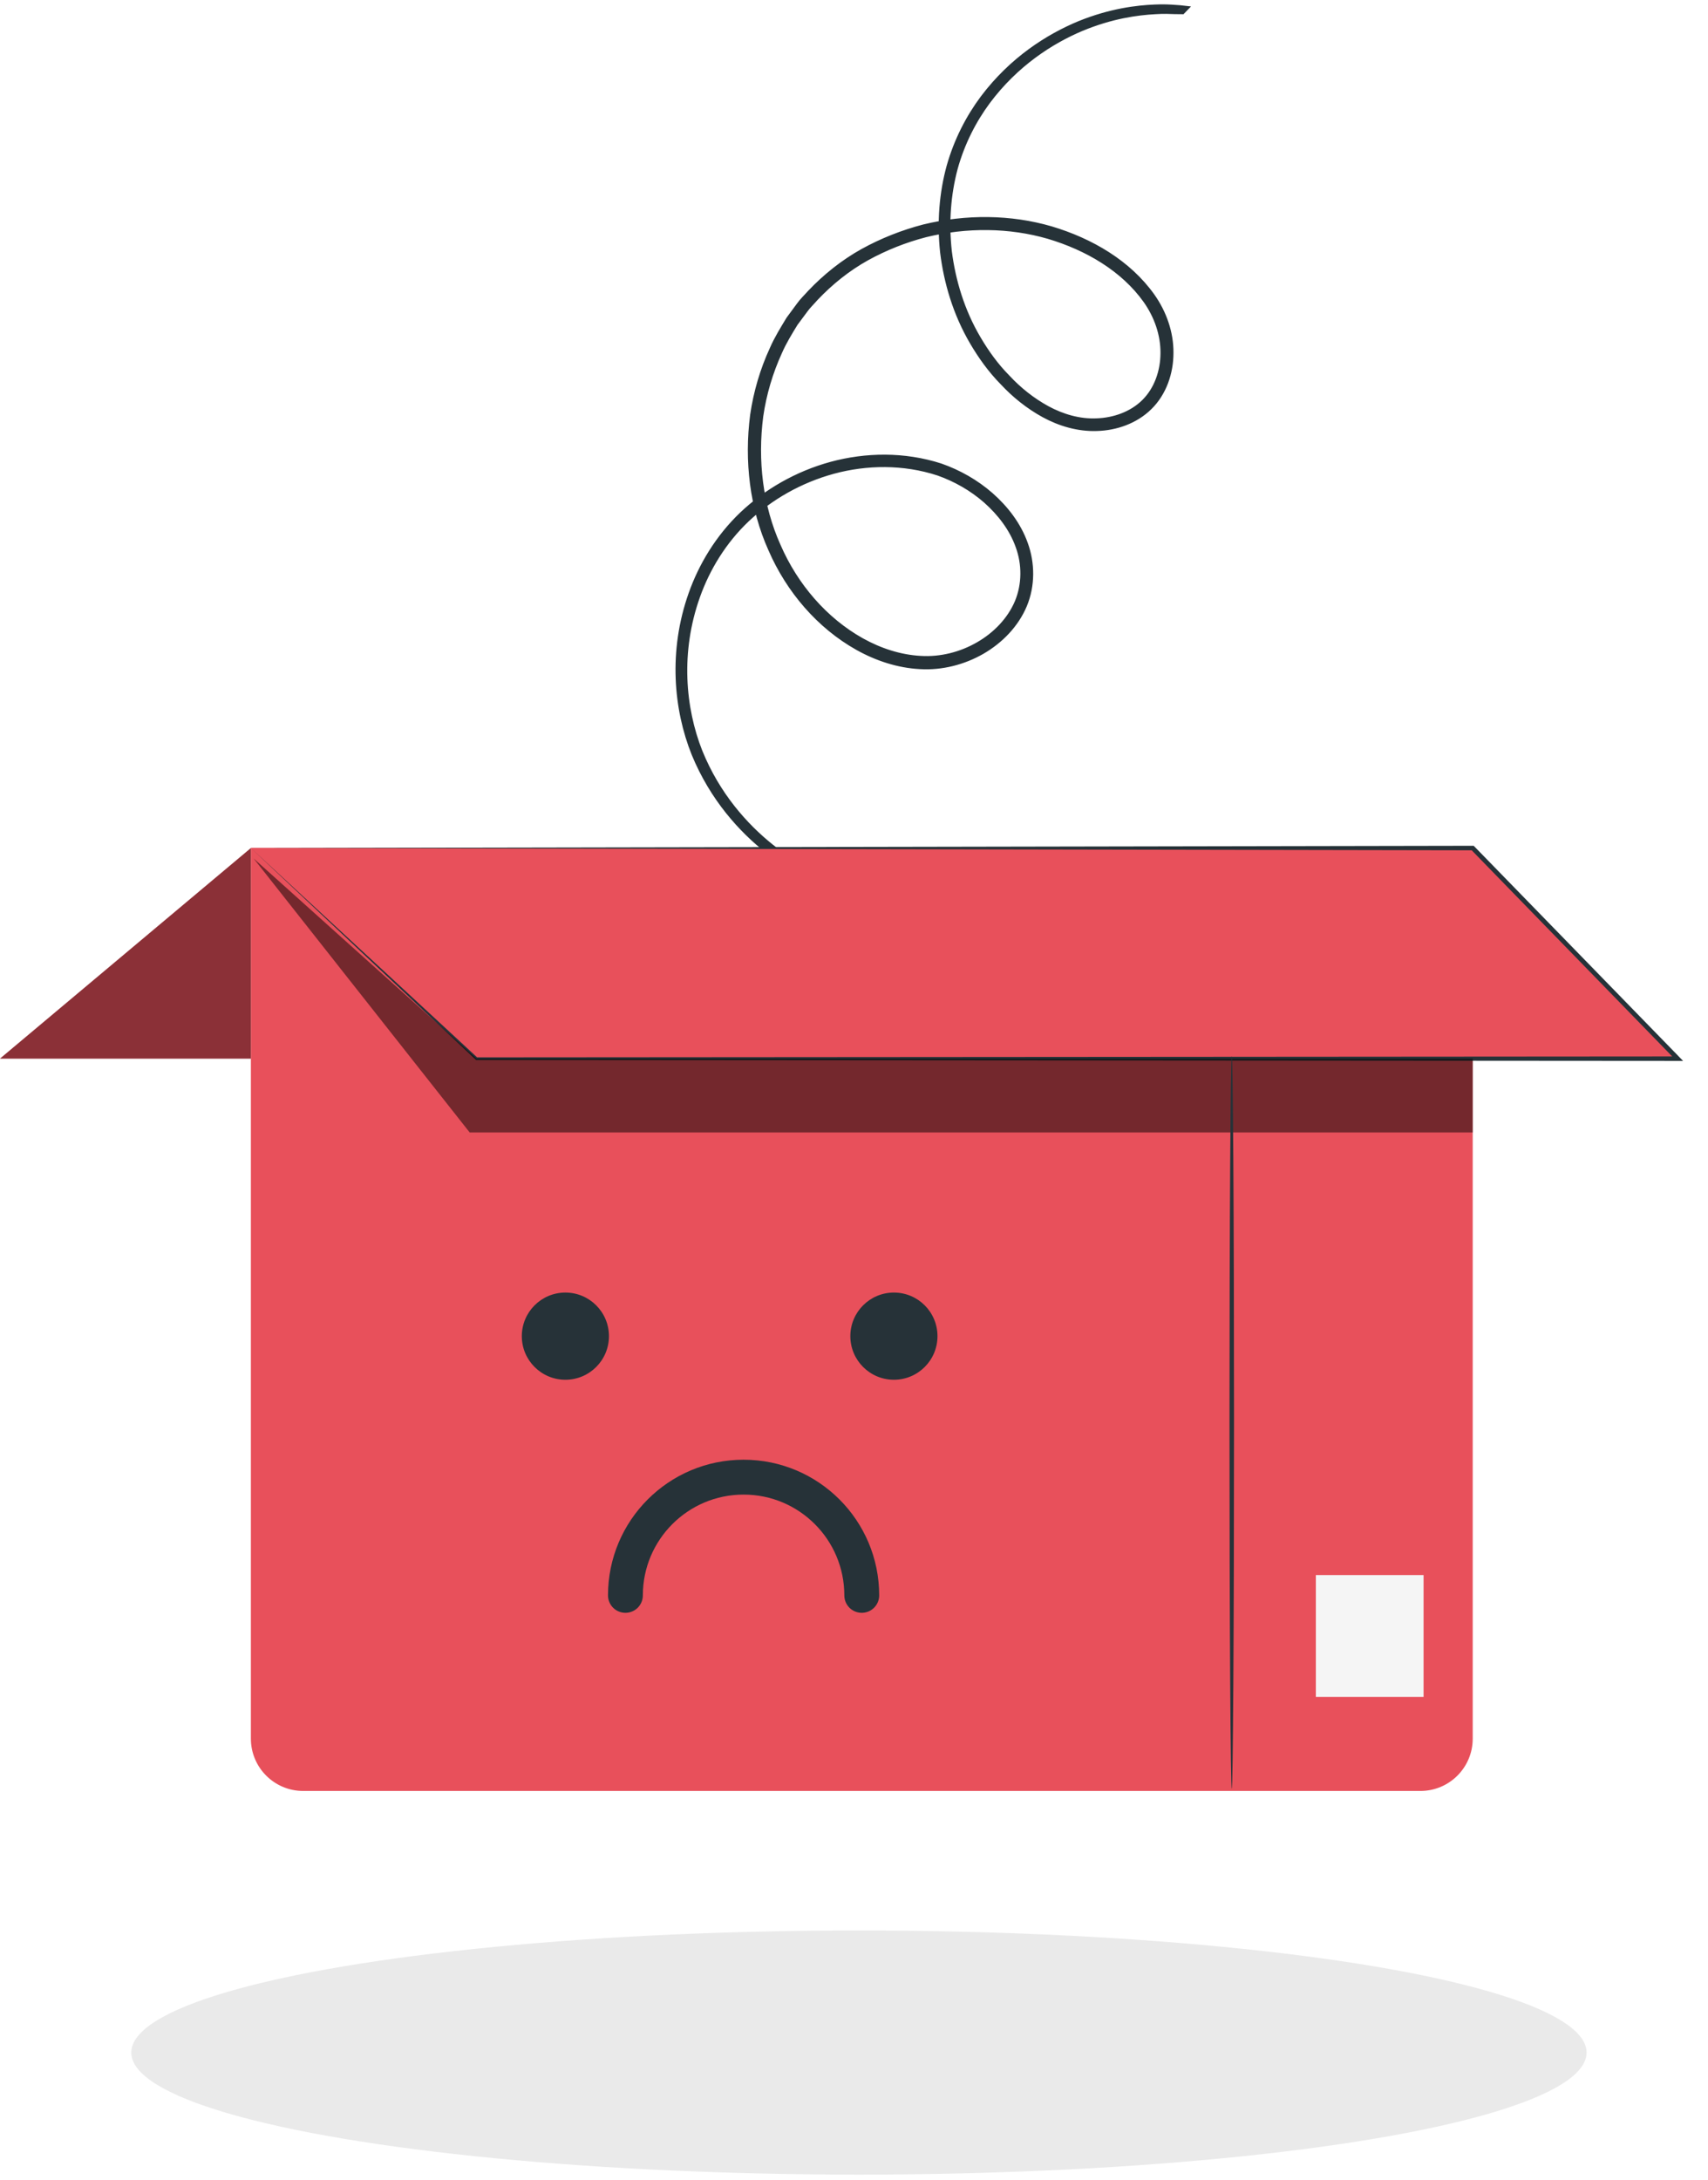 <svg width="196" height="250" viewBox="0 0 196 250" fill="none" xmlns="http://www.w3.org/2000/svg">
<path d="M135.6 1.13C135.6 1.13 135.33 1.13 134.82 1.12C134.3 1.1 133.54 1.06 132.53 1.13C130.53 1.24 127.54 1.62 124.01 3.09C120.52 4.56 116.44 7.17 113.19 11.52C111.58 13.69 110.23 16.29 109.41 19.25C108.62 22.21 108.35 25.49 108.73 28.87C109.16 32.24 110.19 35.72 112.08 38.92C113.02 40.52 114.13 42.07 115.48 43.43C116.79 44.84 118.34 46.08 120.08 47.03C121.82 47.97 123.81 48.57 125.85 48.48C127.87 48.41 129.96 47.7 131.44 46.23C132.93 44.76 133.67 42.61 133.67 40.47C133.68 38.31 132.93 36.16 131.64 34.34C129.04 30.69 124.85 28.24 120.38 26.91C115.87 25.6 110.92 25.56 106.18 26.71C103.82 27.32 101.51 28.23 99.34 29.43C97.17 30.64 95.2 32.22 93.47 34.04C93.06 34.52 92.59 34.95 92.23 35.46L91.1 36.98C90.44 38.06 89.77 39.14 89.26 40.32C88.2 42.64 87.46 45.13 87.09 47.69C86.42 52.81 87.04 58.09 89.11 62.69C91.11 67.3 94.52 71.26 98.77 73.64C100.89 74.82 103.23 75.59 105.61 75.72C107.98 75.87 110.35 75.26 112.36 74.1C114.37 72.95 116.05 71.21 116.93 69.13C117.8 67.04 117.79 64.66 117.03 62.59C116.29 60.5 114.89 58.71 113.27 57.27C111.64 55.84 109.73 54.76 107.74 54.06C103.71 52.74 99.41 52.81 95.57 53.85C91.72 54.9 88.28 56.88 85.58 59.42C82.89 61.97 81 65.1 79.86 68.29C77.55 74.73 78.14 81.26 80.12 86.26C82.16 91.3 85.4 94.88 88.36 97.25C91.35 99.64 94.06 100.93 95.93 101.66C96.87 102.02 97.59 102.27 98.09 102.41C98.58 102.56 98.83 102.66 98.83 102.66C98.83 102.66 98.57 102.6 98.07 102.47C97.57 102.35 96.84 102.11 95.88 101.77C94 101.07 91.25 99.8 88.22 97.42C85.22 95.06 81.93 91.46 79.84 86.38C77.81 81.33 77.18 74.72 79.5 68.18C80.65 64.93 82.56 61.75 85.29 59.14C88.03 56.55 91.52 54.52 95.44 53.45C99.35 52.39 103.73 52.3 107.88 53.64C109.93 54.36 111.89 55.46 113.57 56.93C115.24 58.4 116.69 60.25 117.47 62.44C118.26 64.61 118.29 67.12 117.37 69.33C116.44 71.54 114.69 73.34 112.6 74.55C110.51 75.75 108.04 76.39 105.58 76.24C103.12 76.11 100.7 75.32 98.52 74.1C94.16 71.66 90.68 67.61 88.64 62.91C86.53 58.21 85.9 52.84 86.58 47.63C86.96 45.02 87.71 42.48 88.8 40.12C89.32 38.92 90.01 37.82 90.68 36.71L91.83 35.15C92.2 34.62 92.68 34.18 93.1 33.7C94.87 31.84 96.89 30.23 99.1 29C101.31 27.78 103.66 26.86 106.07 26.23C110.9 25.06 115.94 25.1 120.54 26.44C125.1 27.8 129.37 30.29 132.06 34.07C133.39 35.95 134.18 38.21 134.16 40.47C134.16 42.72 133.38 44.99 131.78 46.56C130.19 48.13 127.99 48.87 125.88 48.93C123.75 49.01 121.67 48.38 119.89 47.41C118.1 46.43 116.52 45.15 115.19 43.72C113.81 42.32 112.69 40.74 111.74 39.12C109.83 35.86 108.8 32.32 108.38 28.91C108.01 25.48 108.29 22.16 109.11 19.16C109.95 16.17 111.33 13.53 112.97 11.34C116.28 6.95 120.42 4.35 123.95 2.89C127.5 1.45 130.52 1.1 132.53 1.02C133.54 0.97 134.31 1.02 134.83 1.06C135.35 1.09 135.61 1.12 135.61 1.12L135.6 1.13Z" fill="#263238" stroke="#263238"/>
<g clip-path="url(#clip0_1120_14777)">
<path d="M169 97.26H28.79V199.4C28.79 202.714 31.476 205.4 34.79 205.4H163C166.314 205.4 169 202.714 169 199.4V97.26Z" fill="#E8505B"/>
<path d="M28.79 97.26L54.68 121.41H192.52L169 97.26H28.79Z" fill="#E8505B"/>
<path d="M28.79 97.26C31.32 97.26 89.23 97.15 169 97H169.11L169.19 97.08C176.7 104.79 184.5 112.8 192.47 120.98C192.55 121.06 192.63 121.15 192.71 121.23L193.14 121.67H192.52C136 121.63 85.84 121.59 54.69 121.57H54.63L54.59 121.53C38.37 106.28 29.64 98.06 28.79 97.26C29.65 98.05 38.45 106.2 54.79 121.3L54.68 121.26C85.83 121.24 135.99 121.2 192.51 121.16L192.32 121.6C192.24 121.52 192.16 121.44 192.08 121.35C184.11 113.16 176.32 105.15 168.81 97.44L168.99 97.52C89.23 97.37 31.31 97.26 28.79 97.26Z" fill="#263238"/>
<path opacity="0.5" d="M29.1 98.45L53.9 129.88H169V121.41H54.68L29.1 98.45Z" fill="black"/>
<path d="M141.35 205.15C141.21 205.15 141.09 186.34 141.09 163.14C141.09 139.94 141.21 121.13 141.35 121.13C141.49 121.13 141.61 139.94 141.61 163.14C141.61 186.34 141.49 205.15 141.35 205.15Z" fill="#263238"/>
<path d="M163.36 180.64H151V194.61H163.36V180.64Z" fill="#F5F5F5"/>
<path d="M28.79 97.26L0 121.41H28.79V97.26Z" fill="#E8505B"/>
<g opacity="0.4">
<path d="M28.79 97.26L0 121.41H28.79V97.26Z" fill="black"/>
</g>
<path d="M64.88 158.24C67.641 158.24 69.88 156.001 69.88 153.24C69.88 150.479 67.641 148.24 64.88 148.24C62.118 148.24 59.88 150.479 59.88 153.24C59.88 156.001 62.118 158.24 64.88 158.24Z" fill="#263238"/>
<path d="M102.58 158.24C105.342 158.24 107.58 156.001 107.58 153.24C107.58 150.479 105.342 148.24 102.58 148.24C99.819 148.24 97.58 150.479 97.58 153.24C97.58 156.001 99.819 158.24 102.58 158.24Z" fill="#263238"/>
<path d="M71.77 182.97C71.77 175.48 77.84 169.41 85.33 169.41C92.82 169.41 98.89 175.48 98.89 182.97" stroke="#263238" stroke-width="4" stroke-miterlimit="10" stroke-linecap="round"/>
</g>
<ellipse cx="98.565" cy="235.4" rx="83.5" ry="14" fill="#EAEAEA"/>
<defs>
<clipPath id="clip0_1120_14777">
<rect width="193.13" height="108.4" fill="white" transform="translate(0 97)"/>
</clipPath>
</defs>
</svg>

